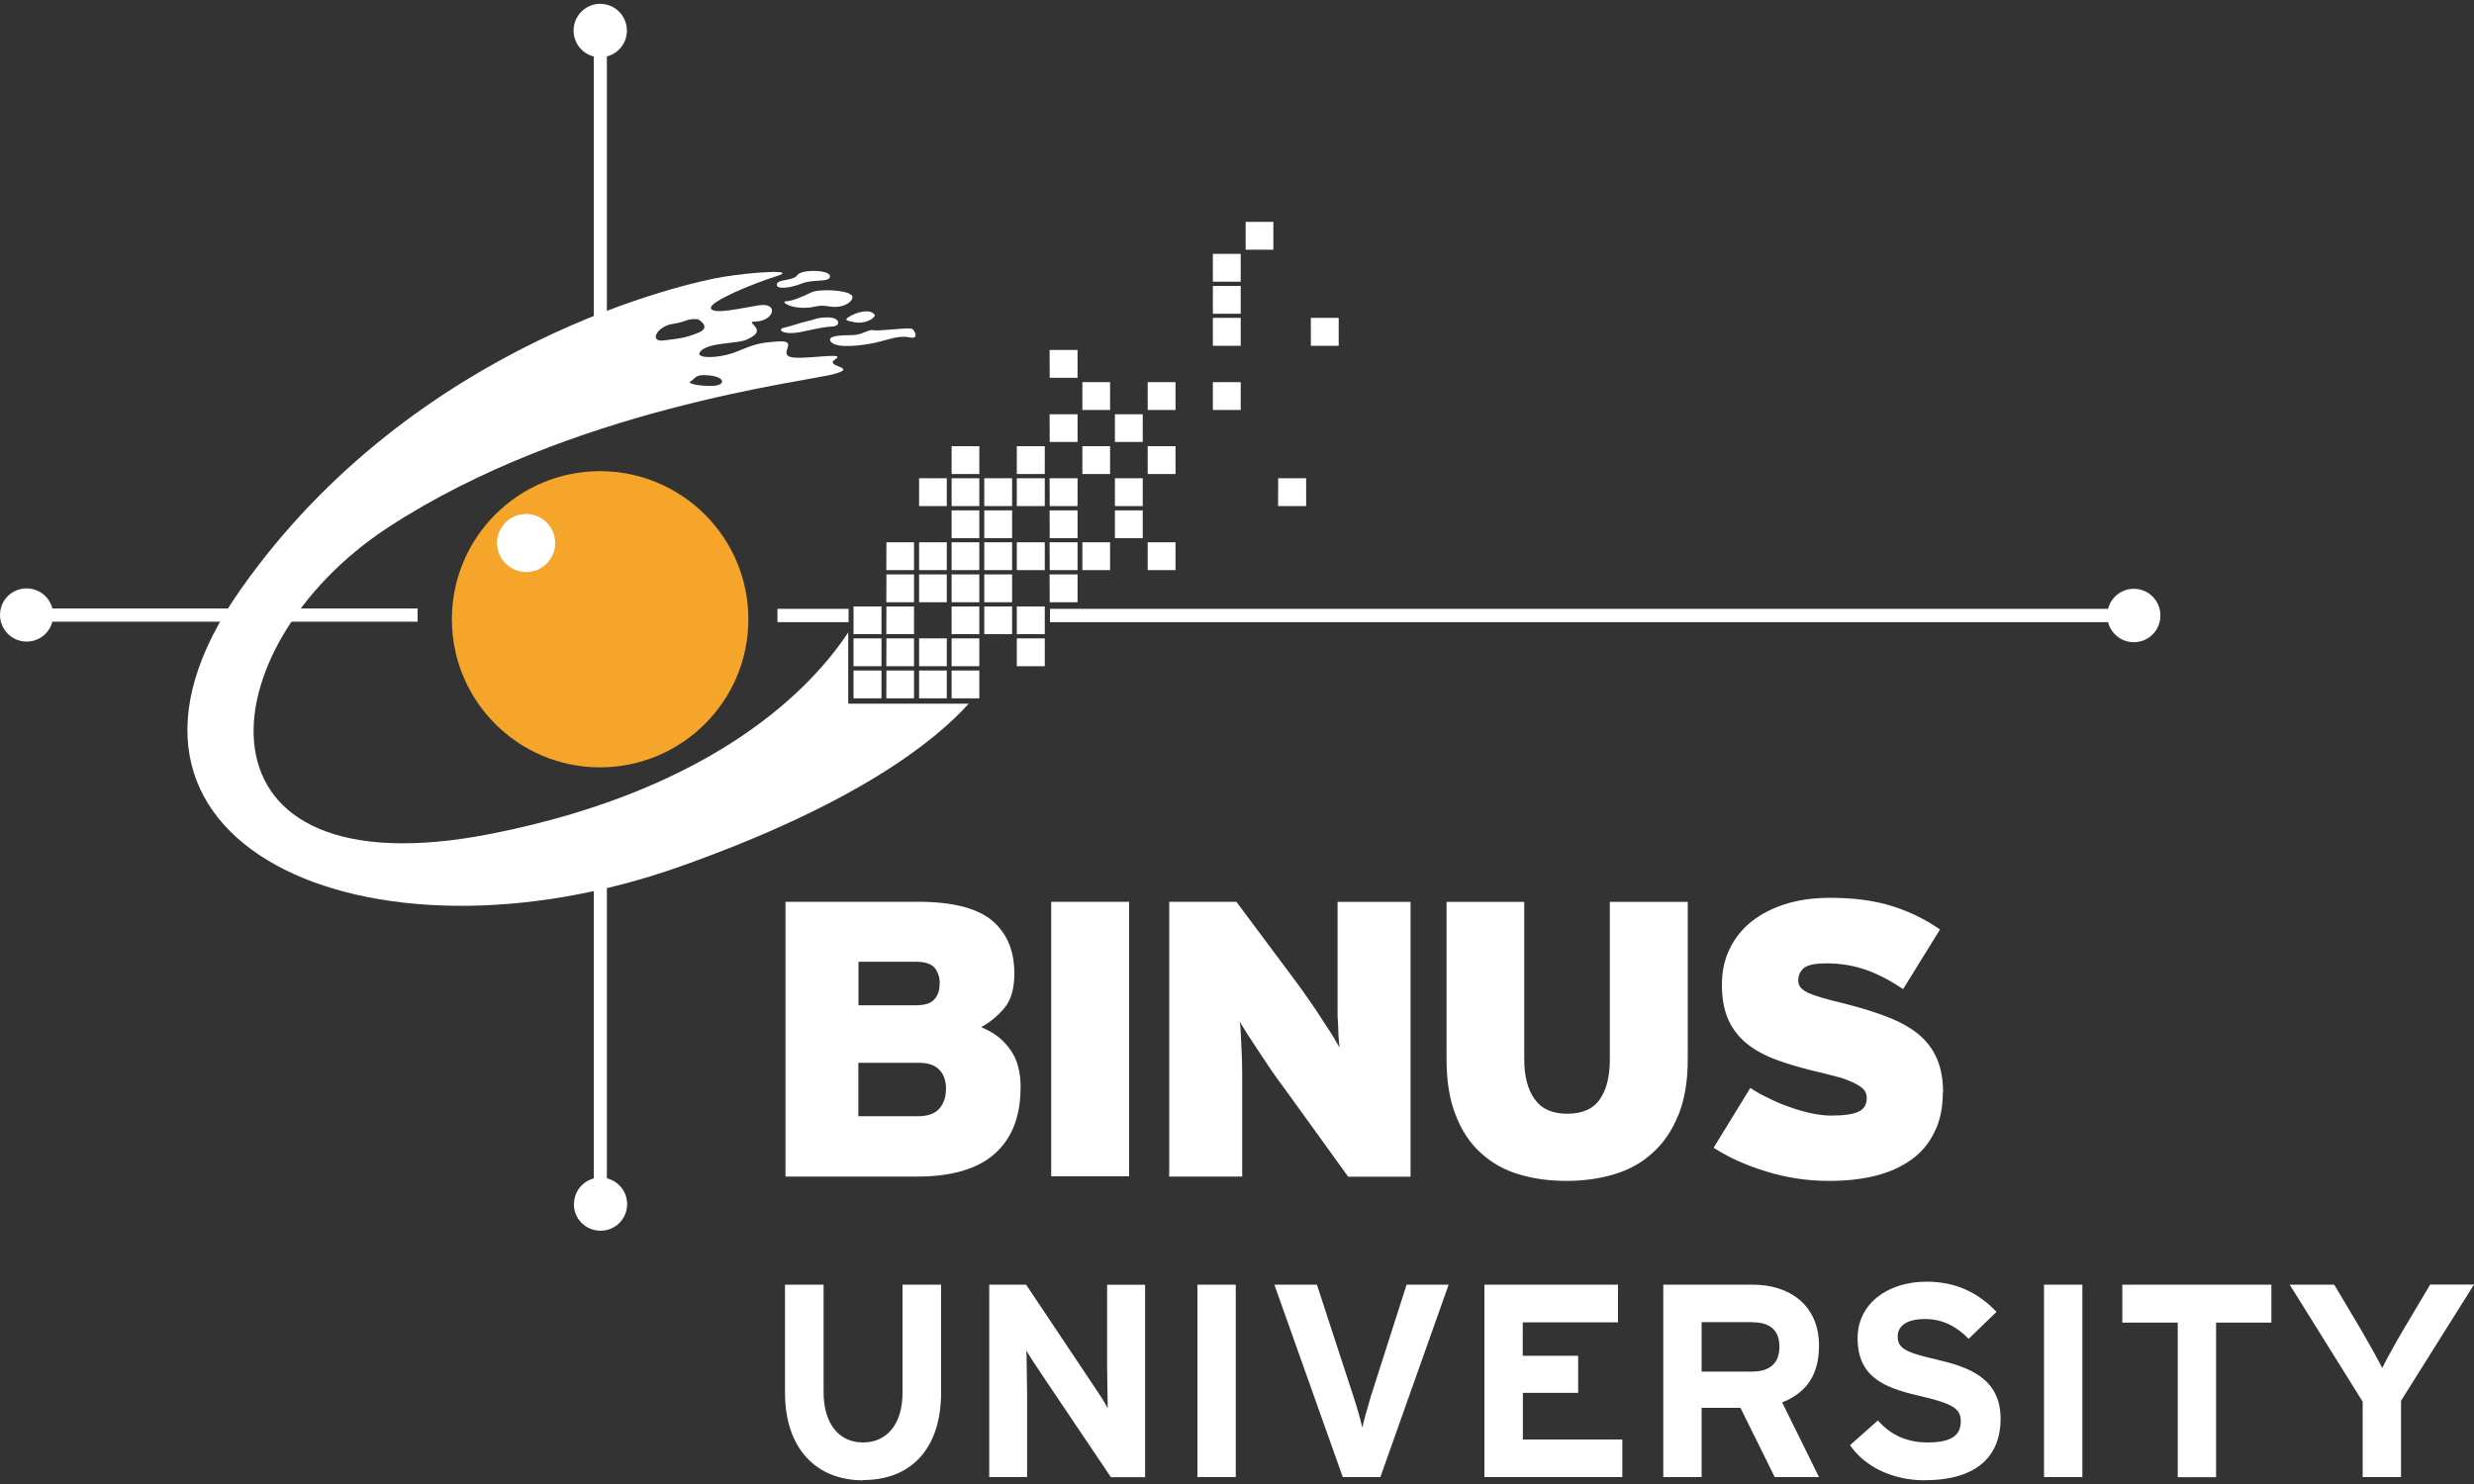 <?xml version="1.0" encoding="UTF-8"?> <svg xmlns="http://www.w3.org/2000/svg" width="200" height="120" viewBox="0 0 200 120"><rect x="0" y="0" width="200" height="120" fill="#333333" stroke="none"/><path fill="#FFF" d="M69 54.22h2.26v2.25H69zM71.66 54.22h2.23v2.25h-2.24zM74.3 54.22h2.24v2.25H74.3zM76.93 54.22h2.24v2.25h-2.24zM69 51.62h2.26v2.25H69zM71.66 51.62h2.23v2.25h-2.24zM74.3 51.62h2.24v2.25H74.3zM76.93 51.62h2.24v2.25h-2.24zM82.2 51.62h2.26v2.25H82.2zM69 49.04h2.26v2.24H69zM71.66 49.04h2.23v2.24h-2.24zM76.93 49.04h2.24v2.24h-2.24zM79.57 49.04h2.25v2.24h-2.25zM82.2 49.04h2.26v2.24H82.2zM71.66 46.45h2.23v2.25h-2.24zM74.3 46.45h2.24v2.25H74.3zM76.93 46.45h2.24v2.25h-2.24zM79.57 46.45h2.25v2.25h-2.25zM84.85 46.45h2.26v2.25h-2.25zM71.66 43.85h2.23v2.25h-2.24zM74.3 43.85h2.24v2.25H74.3zM76.93 43.85h2.24v2.25h-2.24zM79.57 43.85h2.25v2.25h-2.25zM82.2 43.85h2.26v2.25H82.2zM84.85 43.85h2.26v2.25h-2.25zM87.5 43.85h2.24v2.25H87.5zM92.78 43.85h2.25v2.25h-2.25zM76.93 41.27h2.24v2.25h-2.24zM79.57 41.27h2.25v2.25h-2.25zM84.85 41.27h2.26v2.25h-2.25zM90.13 41.27h2.25v2.25h-2.25zM74.3 38.67h2.24v2.25H74.3zM76.93 38.67h2.24v2.25h-2.24zM79.57 38.67h2.25v2.25h-2.25zM82.2 38.67h2.26v2.25H82.2zM84.85 38.67h2.26v2.25h-2.25zM90.13 38.67h2.25v2.25h-2.25zM103.33 38.67h2.26v2.25h-2.27zM76.93 36.08h2.24v2.25h-2.24zM82.2 36.08h2.26v2.25H82.2zM87.5 36.08h2.24v2.25H87.5zM92.78 36.08h2.25v2.25h-2.25zM84.85 33.5h2.26v2.24h-2.25zM90.13 33.5h2.25v2.24h-2.25zM87.5 30.9h2.24v2.25H87.5zM92.78 30.9h2.25v2.25h-2.25zM98.05 30.9h2.25v2.25h-2.25zM84.85 28.3h2.26v2.25h-2.25zM98.05 25.7h2.25v2.26h-2.25zM105.97 25.7h2.25v2.26h-2.25zM98.05 23.12h2.25v2.25h-2.25zM98.05 20.53h2.25v2.25h-2.25zM100.7 17.94h2.24v2.25h-2.24zM62.85 49.23h5.75v1.08h-5.75z"></path><path fill="#FFF" d="M68.66 56.9h9.65c-2.7 3-9 8.08-23.28 13.15-25.32 9-50.08-1.8-35.58-22.38C33.6 27.53 56.04 22.77 58.4 22.4c2.34-.4 6.26-.65 4.35-.06-1.9.6-5.47 2.06-5.27 2.6.2.53 2.54-.05 3.85-.25 1.33-.2 1.33.72.54 1.12-.78.38-1.4 0-.93.48.5.5.2.83-.6 1.18-.76.34-2.92.2-3.65.88-.75.68 1.35.68 2.82.1 1.48-.6 1.8-.74 3.43-.84 1.6-.1.1.9.88 1.23.78.34 4.74-.44 3.72.2-1.03.63 1.95.63-.1 1.2-2.06.6-21.32 2.75-36.1 12.43-14.75 9.68-16.7 29.72 8.43 24.74 18.32-3.64 25.98-12 28.8-16.27v5.75h.08zM57.38 30.36c-1.27-.15-1.17.3-1.53.46-.43.22.84.42 1.82.38.98-.06.98-.7-.3-.84m-.93-4.54c-.92-.1-.88.2-2.1.38-1.22.2-1.9 1.47-.7 1.33 1.24-.15 1.78-.2 2.85-.64 1.06-.45-.06-1.08-.06-1.08"></path><path fill="#F4A52A" d="M36.53 50.08c0-6.62 5.36-11.98 11.97-11.98 6.63 0 12 5.36 12 11.98 0 6.6-5.37 11.97-12 11.97-6.6 0-11.97-5.36-11.97-11.97"></path><path fill="#FFF" d="M40.38 44.86c-.52-1.18 0-2.57 1.2-3.1 1.18-.52 2.57 0 3.1 1.2.53 1.18 0 2.57-1.2 3.1-1.18.52-2.56-.02-3.1-1.2M67.1 22.34c0-.54-2.3-.58-2.64-.1-.33.5-1.56.3-1.66.74-.1.44 1.03.34 2-.05 1-.4 2.3-.05 2.3-.6M68.81 23.86c-.32-.4-2.58-.54-3.26-.2-.7.35-1.57.7-2 .7-.45 0 .2.53 1.37.53 1.18 0 1.03-.3 2.2-.1 1.18.18 2.05-.55 1.72-.95M65.54 25.9c-1.22.3-1.5.45-2.16.6-.63.15-.04.63 1.38.34 1.42-.3 1.85-.4 2.54-.44.7-.05.6-.68-.25-.73-.82-.05-1.5.24-1.5.24M70.72 25.47c-.37-.56-1.52-.2-2 .1-.5.3-.4.34.43.5.84.13 1.6-.35 1.57-.6M73.75 26.6c-.3-.15-2.73.2-3.13.1-.4-.1-.93.4-1.76.4s-2.14.04-1.66.57c.5.54 2.6.25 3.52.05.94-.2 1.9-.63 2.8-.44.87.2.35-.65.23-.68M4.23 49.2h29.53v1.07H4.23zM48 65.77h1.06V95.3H48zM48 4.55h1.06v29.52H48zM84.88 49.23h85.55v1.08H84.88z"></path><path fill="#FFF" d="M170.35 49.76c0-1.18.96-2.15 2.15-2.15 1.2 0 2.15.98 2.15 2.16 0 1.2-.96 2.16-2.15 2.16-1.2 0-2.15-.97-2.15-2.16M46.37 2.46c0-1.18.96-2.15 2.15-2.15 1.2 0 2.16.98 2.16 2.16 0 1.2-.96 2.16-2.16 2.16-1.2 0-2.15-.97-2.15-2.16M82.5 87.98c0 2.28-.68 4.04-2.05 5.28-1.38 1.25-3.48 1.88-6.3 1.88H63.5V72.92h10.73c2.74 0 4.73.5 5.95 1.5 1.2 1 1.82 2.42 1.82 4.3 0 1.2-.26 2.12-.78 2.76-.52.63-1.15 1.16-1.9 1.58 1.03.42 1.82 1.03 2.36 1.83.56.77.83 1.8.83 3.08m-6.54-8.44c0-.5-.13-.9-.4-1.26-.28-.33-.78-.5-1.53-.5H69.4v3.52h4.63c.73 0 1.23-.16 1.5-.48.3-.32.43-.75.43-1.28m.52 8.55c0-.67-.18-1.2-.54-1.57-.36-.38-.9-.57-1.65-.57h-4.9v4.32h4.85c.76 0 1.33-.2 1.7-.62.35-.4.53-.93.53-1.57M84.98 72.92h6.3v22.2h-6.3zM108.98 95.14l-5.3-7.34c-.26-.33-.55-.75-.9-1.25l-1-1.5-.92-1.4-.65-1.05c.06.25.08.6.1 1.06l.07 1.5c.02.53.04 1.1.04 1.66v8.32h-5.9V72.92h5.43l4.9 6.57c.24.33.55.75.9 1.26.34.5.7 1 1.02 1.52.34.5.65 1 .93 1.43l.6 1.02c-.04-.25-.08-.6-.1-1.06 0-.46-.04-.95-.07-1.5V72.93h5.9v22.22h-5.02zM135.68 90.15c-.5 1.25-1.18 2.27-2.07 3.06-.86.8-1.9 1.38-3.1 1.74-1.2.36-2.48.54-3.88.54s-2.7-.18-3.87-.54c-1.2-.36-2.2-.94-3.06-1.73-.87-.78-1.54-1.8-2.02-3.05-.5-1.24-.74-2.75-.74-4.5V72.93h6.28v12.72c0 1.37.28 2.45.84 3.23.57.8 1.44 1.18 2.65 1.18 1.22 0 2.1-.4 2.63-1.18.54-.78.8-1.86.8-3.23V72.93h6.3v12.72c0 1.75-.25 3.26-.75 4.5M157.06 88.31c0 1.28-.23 2.37-.7 3.28-.44.9-1.08 1.65-1.9 2.22-.8.57-1.77 1-2.9 1.28-1.12.27-2.34.4-3.68.4-1.8 0-3.5-.26-5.15-.78-1.64-.5-3.04-1.15-4.2-1.9l2.97-4.84c.4.28.88.55 1.42.8.53.28 1.1.52 1.68.72.58.22 1.17.38 1.76.52.6.12 1.14.2 1.65.2 1.1 0 1.87-.12 2.27-.34.42-.2.63-.57.63-1.1 0-.2-.06-.4-.17-.57-.12-.18-.33-.35-.62-.5-.27-.17-.65-.32-1.14-.5-.48-.14-1.1-.3-1.84-.48-1.33-.3-2.5-.65-3.48-1-1-.37-1.83-.82-2.48-1.36-.66-.54-1.15-1.2-1.48-1.95-.33-.75-.5-1.7-.5-2.8 0-1.05.2-2 .62-2.87.42-.87 1-1.6 1.77-2.22.76-.6 1.67-1.08 2.76-1.42 1.08-.34 2.28-.5 3.62-.5 1.9 0 3.55.22 4.96.66 1.42.44 2.72 1.08 3.9 1.9l-2.98 4.82c-1-.67-2-1.2-2.98-1.55-1-.35-2.07-.53-3.2-.53-.94 0-1.55.13-1.85.38-.3.26-.45.6-.45 1 0 .2.06.4.17.54.1.15.32.3.58.44.28.13.66.27 1.1.4.48.14 1.08.3 1.8.47 1.4.35 2.6.72 3.6 1.12 1.03.4 1.86.87 2.52 1.42.66.56 1.14 1.22 1.46 1.98.32.76.48 1.65.48 2.7"></path><g fill="#FFF"><path d="M69.76 119.7c-3.75 0-6.3-2.55-6.3-7.08v-8.74h3.12v8.7c0 2.48 1.2 4.06 3.18 4.06 1.98 0 3.2-1.53 3.2-4.02v-8.74h3.12v8.7c0 4.5-2.36 7.1-6.32 7.1zM89.8 119.44l-5.72-8.5c-.38-.57-.9-1.34-1.1-1.74 0 .57.05 2.53.05 3.4v6.84h-3.06v-15.56h2.98l5.5 8.23c.4.58.9 1.36 1.1 1.76 0-.57-.05-2.53-.05-3.4v-6.58h3.07v15.56H89.8zM96.8 119.44v-15.56h3.1v15.56h-3.1zM111.58 119.44h-3.03l-5.53-15.56h3.44l2.94 9c.3.87.6 2 .73 2.56.13-.58.42-1.64.7-2.56l2.88-9h3.4l-5.52 15.56zM120 119.44v-15.56h10.8v3.05h-7.7v2.7h4.48v3h-4.47v3.77h8.04v3.04H120zM143.47 119.44l-2.77-5.6h-3.14v5.6h-3.1v-15.56h7.24c2.93 0 5.35 1.62 5.35 4.94 0 2.33-1 3.8-2.98 4.58l2.98 6.04h-3.58zm-1.84-12.53h-4.07v4h4.07c1.44 0 2.22-.66 2.22-2.02 0-1.4-.84-1.97-2.22-1.97zM155.6 119.7c-2.6 0-4.86-1.1-6.04-2.84l2.25-2c1.1 1.27 2.5 1.78 4 1.78 1.83 0 2.7-.5 2.7-1.7 0-1-.53-1.43-3.47-2.1-2.86-.66-4.87-1.58-4.87-4.64 0-2.83 2.5-4.56 5.56-4.56 2.42 0 4.2.9 5.67 2.44l-2.25 2.18c-1-1.02-2.12-1.6-3.54-1.6-1.66 0-2.2.7-2.2 1.4 0 .98.65 1.3 3.12 1.87 2.47.58 5.2 1.42 5.2 4.8 0 2.96-1.87 4.96-6.1 4.96zM165.24 119.44v-15.56h3.1v15.56h-3.1zM179.15 106.95v12.5h-3.1v-12.5h-4.48v-3.07h12.05v3.07h-4.47zM194.1 113.28v6.16H191v-6.1l-5.9-9.46h3.6l2.2 3.7c.54.93 1.4 2.46 1.68 3.04.28-.58 1.1-2.07 1.68-3.05l2.2-3.7H200l-5.9 9.4z"></path></g><path fill="#FFF" d="M46.4 97.37c0-1.2.96-2.15 2.15-2.15 1.18 0 2.15.96 2.15 2.15 0 1.2-.97 2.15-2.15 2.15-1.2 0-2.16-.96-2.16-2.15M0 49.73c0-1.2.96-2.15 2.15-2.15s2.15.96 2.15 2.15c0 1.2-.96 2.15-2.15 2.15S0 50.9 0 49.73"></path></svg> 
